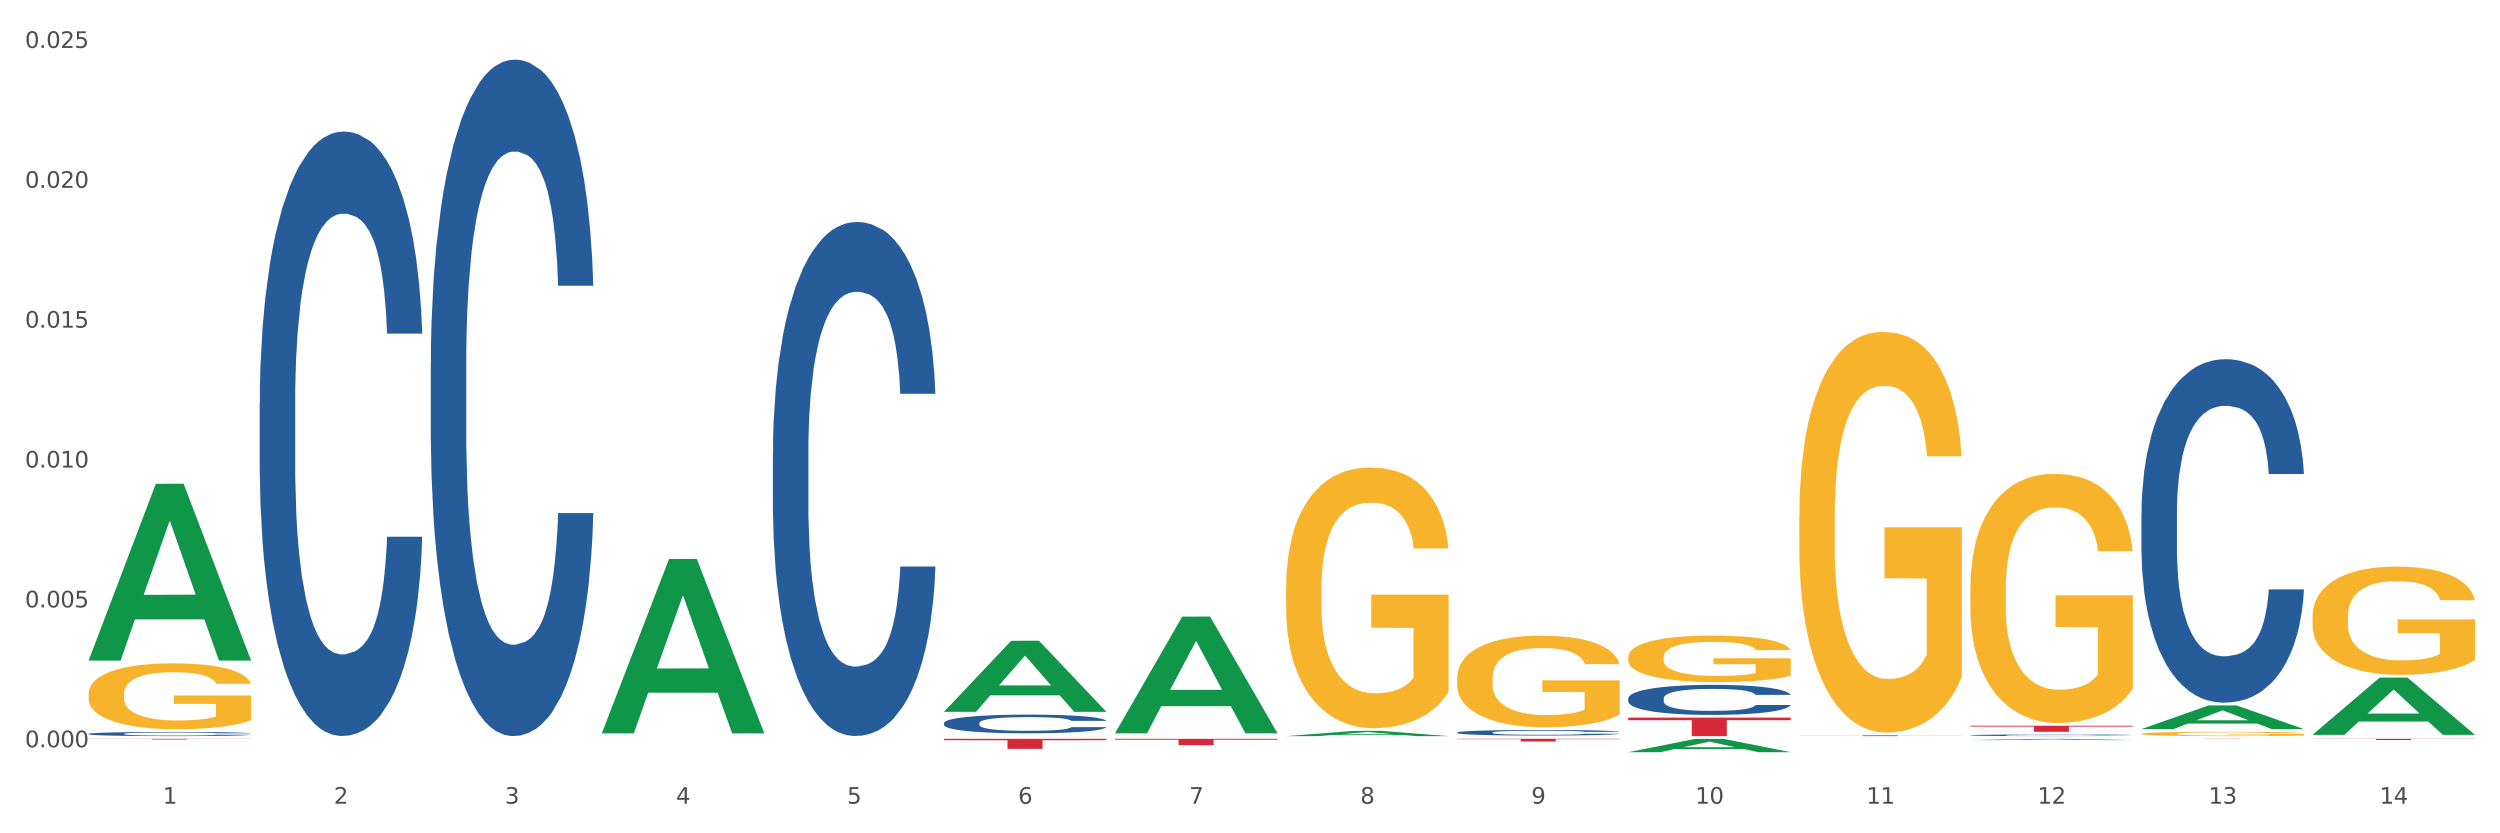 <?xml version="1.0" encoding="utf-8" standalone="no"?>
<!DOCTYPE svg PUBLIC "-//W3C//DTD SVG 1.1//EN"
  "http://www.w3.org/Graphics/SVG/1.1/DTD/svg11.dtd">
<svg xmlns:xlink="http://www.w3.org/1999/xlink" width="1080pt" height="360pt" viewBox="0 0 1080 360" xmlns="http://www.w3.org/2000/svg" version="1.1">
 <rect x="0" y="0" width="1080" height="360" fill="#333333" stroke="none"/>
 <defs>
  <style type="text/css">*{stroke-linejoin: round; stroke-linecap: butt}</style>
 </defs>
 <g id="figure_1">
  <g id="patch_1">
   <path d="M 0 360 
L 1080 360 
L 1080 0 
L 0 0 
z
" style="fill: #ffffff; stroke: #ffffff; stroke-linejoin: miter"/>
  </g>
  <g id="axes_1">
   <g id="matplotlib.axis_1">
    <g id="xtick_1">
     <g id="text_1">
      <!-- 1 -->
      <g style="fill: #4d4d4d" transform="translate(70.332 347.204) scale(0.096 -0.096)">
       <defs>
        <path id="DejaVuSans-31" d="M 794 531 
L 1825 531 
L 1825 4091 
L 703 3866 
L 703 4441 
L 1819 4666 
L 2450 4666 
L 2450 531 
L 3481 531 
L 3481 0 
L 794 0 
L 794 531 
z
" transform="scale(0.016)"/>
       </defs>
       <use xlink:href="#DejaVuSans-31"/>
      </g>
     </g>
    </g>
    <g id="xtick_2">
     <g id="text_2">
      <!-- 2 -->
      <g style="fill: #4d4d4d" transform="translate(144.233 347.204) scale(0.096 -0.096)">
       <defs>
        <path id="DejaVuSans-32" d="M 1228 531 
L 3431 531 
L 3431 0 
L 469 0 
L 469 531 
Q 828 903 1448 1529 
Q 2069 2156 2228 2338 
Q 2531 2678 2651 2914 
Q 2772 3150 2772 3378 
Q 2772 3750 2511 3984 
Q 2250 4219 1831 4219 
Q 1534 4219 1204 4116 
Q 875 4013 500 3803 
L 500 4441 
Q 881 4594 1212 4672 
Q 1544 4750 1819 4750 
Q 2544 4750 2975 4387 
Q 3406 4025 3406 3419 
Q 3406 3131 3298 2873 
Q 3191 2616 2906 2266 
Q 2828 2175 2409 1742 
Q 1991 1309 1228 531 
z
" transform="scale(0.016)"/>
       </defs>
       <use xlink:href="#DejaVuSans-32"/>
      </g>
     </g>
    </g>
    <g id="xtick_3">
     <g id="text_3">
      <!-- 3 -->
      <g style="fill: #4d4d4d" transform="translate(218.134 347.204) scale(0.096 -0.096)">
       <defs>
        <path id="DejaVuSans-33" d="M 2597 2516 
Q 3050 2419 3304 2112 
Q 3559 1806 3559 1356 
Q 3559 666 3084 287 
Q 2609 -91 1734 -91 
Q 1441 -91 1130 -33 
Q 819 25 488 141 
L 488 750 
Q 750 597 1062 519 
Q 1375 441 1716 441 
Q 2309 441 2620 675 
Q 2931 909 2931 1356 
Q 2931 1769 2642 2001 
Q 2353 2234 1838 2234 
L 1294 2234 
L 1294 2753 
L 1863 2753 
Q 2328 2753 2575 2939 
Q 2822 3125 2822 3475 
Q 2822 3834 2567 4026 
Q 2313 4219 1838 4219 
Q 1578 4219 1281 4162 
Q 984 4106 628 3988 
L 628 4550 
Q 988 4650 1302 4700 
Q 1616 4750 1894 4750 
Q 2613 4750 3031 4423 
Q 3450 4097 3450 3541 
Q 3450 3153 3228 2886 
Q 3006 2619 2597 2516 
z
" transform="scale(0.016)"/>
       </defs>
       <use xlink:href="#DejaVuSans-33"/>
      </g>
     </g>
    </g>
    <g id="xtick_4">
     <g id="text_4">
      <!-- 4 -->
      <g style="fill: #4d4d4d" transform="translate(292.034 347.204) scale(0.096 -0.096)">
       <defs>
        <path id="DejaVuSans-34" d="M 2419 4116 
L 825 1625 
L 2419 1625 
L 2419 4116 
z
M 2253 4666 
L 3047 4666 
L 3047 1625 
L 3713 1625 
L 3713 1100 
L 3047 1100 
L 3047 0 
L 2419 0 
L 2419 1100 
L 313 1100 
L 313 1709 
L 2253 4666 
z
" transform="scale(0.016)"/>
       </defs>
       <use xlink:href="#DejaVuSans-34"/>
      </g>
     </g>
    </g>
    <g id="xtick_5">
     <g id="text_5">
      <!-- 5 -->
      <g style="fill: #4d4d4d" transform="translate(365.935 347.204) scale(0.096 -0.096)">
       <defs>
        <path id="DejaVuSans-35" d="M 691 4666 
L 3169 4666 
L 3169 4134 
L 1269 4134 
L 1269 2991 
Q 1406 3038 1543 3061 
Q 1681 3084 1819 3084 
Q 2600 3084 3056 2656 
Q 3513 2228 3513 1497 
Q 3513 744 3044 326 
Q 2575 -91 1722 -91 
Q 1428 -91 1123 -41 
Q 819 9 494 109 
L 494 744 
Q 775 591 1075 516 
Q 1375 441 1709 441 
Q 2250 441 2565 725 
Q 2881 1009 2881 1497 
Q 2881 1984 2565 2268 
Q 2250 2553 1709 2553 
Q 1456 2553 1204 2497 
Q 953 2441 691 2322 
L 691 4666 
z
" transform="scale(0.016)"/>
       </defs>
       <use xlink:href="#DejaVuSans-35"/>
      </g>
     </g>
    </g>
    <g id="xtick_6">
     <g id="text_6">
      <!-- 6 -->
      <g style="fill: #4d4d4d" transform="translate(439.836 347.204) scale(0.096 -0.096)">
       <defs>
        <path id="DejaVuSans-36" d="M 2113 2584 
Q 1688 2584 1439 2293 
Q 1191 2003 1191 1497 
Q 1191 994 1439 701 
Q 1688 409 2113 409 
Q 2538 409 2786 701 
Q 3034 994 3034 1497 
Q 3034 2003 2786 2293 
Q 2538 2584 2113 2584 
z
M 3366 4563 
L 3366 3988 
Q 3128 4100 2886 4159 
Q 2644 4219 2406 4219 
Q 1781 4219 1451 3797 
Q 1122 3375 1075 2522 
Q 1259 2794 1537 2939 
Q 1816 3084 2150 3084 
Q 2853 3084 3261 2657 
Q 3669 2231 3669 1497 
Q 3669 778 3244 343 
Q 2819 -91 2113 -91 
Q 1303 -91 875 529 
Q 447 1150 447 2328 
Q 447 3434 972 4092 
Q 1497 4750 2381 4750 
Q 2619 4750 2861 4703 
Q 3103 4656 3366 4563 
z
" transform="scale(0.016)"/>
       </defs>
       <use xlink:href="#DejaVuSans-36"/>
      </g>
     </g>
    </g>
    <g id="xtick_7">
     <g id="text_7">
      <!-- 7 -->
      <g style="fill: #4d4d4d" transform="translate(513.737 347.204) scale(0.096 -0.096)">
       <defs>
        <path id="DejaVuSans-37" d="M 525 4666 
L 3525 4666 
L 3525 4397 
L 1831 0 
L 1172 0 
L 2766 4134 
L 525 4134 
L 525 4666 
z
" transform="scale(0.016)"/>
       </defs>
       <use xlink:href="#DejaVuSans-37"/>
      </g>
     </g>
    </g>
    <g id="xtick_8">
     <g id="text_8">
      <!-- 8 -->
      <g style="fill: #4d4d4d" transform="translate(587.638 347.204) scale(0.096 -0.096)">
       <defs>
        <path id="DejaVuSans-38" d="M 2034 2216 
Q 1584 2216 1326 1975 
Q 1069 1734 1069 1313 
Q 1069 891 1326 650 
Q 1584 409 2034 409 
Q 2484 409 2743 651 
Q 3003 894 3003 1313 
Q 3003 1734 2745 1975 
Q 2488 2216 2034 2216 
z
M 1403 2484 
Q 997 2584 770 2862 
Q 544 3141 544 3541 
Q 544 4100 942 4425 
Q 1341 4750 2034 4750 
Q 2731 4750 3128 4425 
Q 3525 4100 3525 3541 
Q 3525 3141 3298 2862 
Q 3072 2584 2669 2484 
Q 3125 2378 3379 2068 
Q 3634 1759 3634 1313 
Q 3634 634 3220 271 
Q 2806 -91 2034 -91 
Q 1263 -91 848 271 
Q 434 634 434 1313 
Q 434 1759 690 2068 
Q 947 2378 1403 2484 
z
M 1172 3481 
Q 1172 3119 1398 2916 
Q 1625 2713 2034 2713 
Q 2441 2713 2670 2916 
Q 2900 3119 2900 3481 
Q 2900 3844 2670 4047 
Q 2441 4250 2034 4250 
Q 1625 4250 1398 4047 
Q 1172 3844 1172 3481 
z
" transform="scale(0.016)"/>
       </defs>
       <use xlink:href="#DejaVuSans-38"/>
      </g>
     </g>
    </g>
    <g id="xtick_9">
     <g id="text_9">
      <!-- 9 -->
      <g style="fill: #4d4d4d" transform="translate(661.539 347.204) scale(0.096 -0.096)">
       <defs>
        <path id="DejaVuSans-39" d="M 703 97 
L 703 672 
Q 941 559 1184 500 
Q 1428 441 1663 441 
Q 2288 441 2617 861 
Q 2947 1281 2994 2138 
Q 2813 1869 2534 1725 
Q 2256 1581 1919 1581 
Q 1219 1581 811 2004 
Q 403 2428 403 3163 
Q 403 3881 828 4315 
Q 1253 4750 1959 4750 
Q 2769 4750 3195 4129 
Q 3622 3509 3622 2328 
Q 3622 1225 3098 567 
Q 2575 -91 1691 -91 
Q 1453 -91 1209 -44 
Q 966 3 703 97 
z
M 1959 2075 
Q 2384 2075 2632 2365 
Q 2881 2656 2881 3163 
Q 2881 3666 2632 3958 
Q 2384 4250 1959 4250 
Q 1534 4250 1286 3958 
Q 1038 3666 1038 3163 
Q 1038 2656 1286 2365 
Q 1534 2075 1959 2075 
z
" transform="scale(0.016)"/>
       </defs>
       <use xlink:href="#DejaVuSans-39"/>
      </g>
     </g>
    </g>
    <g id="xtick_10">
     <g id="text_10">
      <!-- 10 -->
      <g style="fill: #4d4d4d" transform="translate(732.386 347.204) scale(0.096 -0.096)">
       <defs>
        <path id="DejaVuSans-30" d="M 2034 4250 
Q 1547 4250 1301 3770 
Q 1056 3291 1056 2328 
Q 1056 1369 1301 889 
Q 1547 409 2034 409 
Q 2525 409 2770 889 
Q 3016 1369 3016 2328 
Q 3016 3291 2770 3770 
Q 2525 4250 2034 4250 
z
M 2034 4750 
Q 2819 4750 3233 4129 
Q 3647 3509 3647 2328 
Q 3647 1150 3233 529 
Q 2819 -91 2034 -91 
Q 1250 -91 836 529 
Q 422 1150 422 2328 
Q 422 3509 836 4129 
Q 1250 4750 2034 4750 
z
" transform="scale(0.016)"/>
       </defs>
       <use xlink:href="#DejaVuSans-31"/>
       <use xlink:href="#DejaVuSans-30" transform="translate(63.623 0)"/>
      </g>
     </g>
    </g>
    <g id="xtick_11">
     <g id="text_11">
      <!-- 11 -->
      <g style="fill: #4d4d4d" transform="translate(806.287 347.204) scale(0.096 -0.096)">
       <use xlink:href="#DejaVuSans-31"/>
       <use xlink:href="#DejaVuSans-31" transform="translate(63.623 0)"/>
      </g>
     </g>
    </g>
    <g id="xtick_12">
     <g id="text_12">
      <!-- 12 -->
      <g style="fill: #4d4d4d" transform="translate(880.187 347.204) scale(0.096 -0.096)">
       <use xlink:href="#DejaVuSans-31"/>
       <use xlink:href="#DejaVuSans-32" transform="translate(63.623 0)"/>
      </g>
     </g>
    </g>
    <g id="xtick_13">
     <g id="text_13">
      <!-- 13 -->
      <g style="fill: #4d4d4d" transform="translate(954.088 347.204) scale(0.096 -0.096)">
       <use xlink:href="#DejaVuSans-31"/>
       <use xlink:href="#DejaVuSans-33" transform="translate(63.623 0)"/>
      </g>
     </g>
    </g>
    <g id="xtick_14">
     <g id="text_14">
      <!-- 14 -->
      <g style="fill: #4d4d4d" transform="translate(1027.989 347.204) scale(0.096 -0.096)">
       <use xlink:href="#DejaVuSans-31"/>
       <use xlink:href="#DejaVuSans-34" transform="translate(63.623 0)"/>
      </g>
     </g>
    </g>
    <g id="xtick_15"/>
    <g id="xtick_16"/>
    <g id="xtick_17"/>
    <g id="xtick_18"/>
    <g id="xtick_19"/>
    <g id="xtick_20"/>
    <g id="xtick_21"/>
    <g id="xtick_22"/>
    <g id="xtick_23"/>
    <g id="xtick_24"/>
    <g id="xtick_25"/>
    <g id="xtick_26"/>
    <g id="xtick_27"/>
   </g>
   <g id="matplotlib.axis_2">
    <g id="ytick_1">
     <g id="text_15">
      <!-- 0.000 -->
      <g style="fill: #4d4d4d" transform="translate(10.8 322.823) scale(0.096 -0.096)">
       <defs>
        <path id="DejaVuSans-2e" d="M 684 794 
L 1344 794 
L 1344 0 
L 684 0 
L 684 794 
z
" transform="scale(0.016)"/>
       </defs>
       <use xlink:href="#DejaVuSans-30"/>
       <use xlink:href="#DejaVuSans-2e" transform="translate(63.623 0)"/>
       <use xlink:href="#DejaVuSans-30" transform="translate(95.41 0)"/>
       <use xlink:href="#DejaVuSans-30" transform="translate(159.033 0)"/>
       <use xlink:href="#DejaVuSans-30" transform="translate(222.656 0)"/>
      </g>
     </g>
    </g>
    <g id="ytick_2">
     <g id="text_16">
      <!-- 0.005 -->
      <g style="fill: #4d4d4d" transform="translate(10.8 262.4) scale(0.096 -0.096)">
       <use xlink:href="#DejaVuSans-30"/>
       <use xlink:href="#DejaVuSans-2e" transform="translate(63.623 0)"/>
       <use xlink:href="#DejaVuSans-30" transform="translate(95.41 0)"/>
       <use xlink:href="#DejaVuSans-30" transform="translate(159.033 0)"/>
       <use xlink:href="#DejaVuSans-35" transform="translate(222.656 0)"/>
      </g>
     </g>
    </g>
    <g id="ytick_3">
     <g id="text_17">
      <!-- 0.010 -->
      <g style="fill: #4d4d4d" transform="translate(10.8 201.976) scale(0.096 -0.096)">
       <use xlink:href="#DejaVuSans-30"/>
       <use xlink:href="#DejaVuSans-2e" transform="translate(63.623 0)"/>
       <use xlink:href="#DejaVuSans-30" transform="translate(95.41 0)"/>
       <use xlink:href="#DejaVuSans-31" transform="translate(159.033 0)"/>
       <use xlink:href="#DejaVuSans-30" transform="translate(222.656 0)"/>
      </g>
     </g>
    </g>
    <g id="ytick_4">
     <g id="text_18">
      <!-- 0.015 -->
      <g style="fill: #4d4d4d" transform="translate(10.8 141.552) scale(0.096 -0.096)">
       <use xlink:href="#DejaVuSans-30"/>
       <use xlink:href="#DejaVuSans-2e" transform="translate(63.623 0)"/>
       <use xlink:href="#DejaVuSans-30" transform="translate(95.41 0)"/>
       <use xlink:href="#DejaVuSans-31" transform="translate(159.033 0)"/>
       <use xlink:href="#DejaVuSans-35" transform="translate(222.656 0)"/>
      </g>
     </g>
    </g>
    <g id="ytick_5">
     <g id="text_19">
      <!-- 0.020 -->
      <g style="fill: #4d4d4d" transform="translate(10.8 81.128) scale(0.096 -0.096)">
       <use xlink:href="#DejaVuSans-30"/>
       <use xlink:href="#DejaVuSans-2e" transform="translate(63.623 0)"/>
       <use xlink:href="#DejaVuSans-30" transform="translate(95.41 0)"/>
       <use xlink:href="#DejaVuSans-32" transform="translate(159.033 0)"/>
       <use xlink:href="#DejaVuSans-30" transform="translate(222.656 0)"/>
      </g>
     </g>
    </g>
    <g id="ytick_6">
     <g id="text_20">
      <!-- 0.025 -->
      <g style="fill: #4d4d4d" transform="translate(10.8 20.705) scale(0.096 -0.096)">
       <use xlink:href="#DejaVuSans-30"/>
       <use xlink:href="#DejaVuSans-2e" transform="translate(63.623 0)"/>
       <use xlink:href="#DejaVuSans-30" transform="translate(95.41 0)"/>
       <use xlink:href="#DejaVuSans-32" transform="translate(159.033 0)"/>
       <use xlink:href="#DejaVuSans-35" transform="translate(222.656 0)"/>
      </g>
     </g>
    </g>
    <g id="ytick_7"/>
    <g id="ytick_8"/>
    <g id="ytick_9"/>
    <g id="ytick_10"/>
    <g id="ytick_11"/>
   </g>
   <g id="PolyCollection_1">
    <path d="M 38.283 285.249 
L 38.355 285.177 
L 67.306 209.011 
L 79.321 208.939 
L 108.489 285.393 
L 94.592 285.393 
L 88.296 267.59 
L 58.404 267.59 
L 58.187 267.877 
L 52.107 285.393 
L 38.283 285.393 
L 38.283 285.249 
L 62.167 256.965 
L 84.532 256.893 
L 73.458 225.235 
L 73.314 225.092 
L 73.169 225.307 
L 62.095 256.893 
L 62.167 256.965 
L 38.283 285.249 
z
" clip-path="url(#p127bb5afd6)" style="fill: #109648"/>
    <path d="M 555.589 254.007 
L 555.672 253.904 
L 555.672 250.202 
L 555.838 247.015 
L 556.667 239.303 
L 557.91 232.927 
L 558.822 229.534 
L 559.733 226.758 
L 560.811 223.981 
L 562.137 221.102 
L 564.541 216.886 
L 566.033 214.727 
L 567.856 212.464 
L 571.172 209.174 
L 573.576 207.323 
L 576.062 205.781 
L 580.124 203.93 
L 582.776 203.107 
L 585.594 202.49 
L 588.993 202.079 
L 591.562 201.976 
L 597.199 202.284 
L 602.006 203.21 
L 604.327 203.93 
L 607.311 205.164 
L 608.886 205.986 
L 611.455 207.631 
L 614.108 209.791 
L 615.931 211.642 
L 618.667 215.138 
L 620.739 218.634 
L 622.645 222.953 
L 623.64 225.935 
L 624.386 228.711 
L 625.049 231.899 
L 625.712 236.938 
L 610.792 236.938 
L 610.212 233.339 
L 609.3 229.945 
L 607.974 226.655 
L 606.814 224.598 
L 604.824 222.027 
L 603.001 220.382 
L 601.094 219.148 
L 598.773 218.12 
L 596.95 217.606 
L 594.38 217.195 
L 589.324 217.297 
L 585.926 218.12 
L 583.605 219.148 
L 582.113 220.074 
L 580.787 221.102 
L 579.295 222.542 
L 577.554 224.701 
L 576.311 226.655 
L 575.068 229.123 
L 574.073 231.59 
L 573.161 234.47 
L 572.415 237.555 
L 571.835 240.742 
L 571.338 244.65 
L 570.923 251.128 
L 570.923 265.215 
L 571.089 268.403 
L 571.503 272.619 
L 572.001 275.807 
L 572.83 279.611 
L 573.576 282.182 
L 574.985 285.884 
L 576.56 288.969 
L 577.803 290.922 
L 579.046 292.568 
L 581.201 294.83 
L 583.605 296.681 
L 585.677 297.812 
L 588.495 298.84 
L 590.402 299.252 
L 592.06 299.457 
L 596.121 299.457 
L 599.022 299.149 
L 602.255 298.429 
L 604.741 297.503 
L 606.814 296.372 
L 609.134 294.521 
L 610.626 292.773 
L 610.626 271.282 
L 592.391 271.179 
L 592.391 256.886 
L 625.795 256.886 
L 625.795 298.84 
L 624.386 301 
L 622.811 302.953 
L 621.153 304.701 
L 618.667 306.861 
L 615.683 308.917 
L 613.03 310.357 
L 610.212 311.591 
L 606.896 312.722 
L 602.586 313.75 
L 599.934 314.162 
L 596.618 314.47 
L 592.723 314.573 
L 589.324 314.367 
L 586.009 313.853 
L 582.527 312.928 
L 579.129 311.591 
L 576.56 310.254 
L 573.99 308.609 
L 571.255 306.45 
L 569.1 304.393 
L 567.442 302.542 
L 565.618 300.177 
L 563.629 297.092 
L 562.137 294.316 
L 560.811 291.437 
L 559.402 287.735 
L 558.407 284.547 
L 557.413 280.537 
L 556.832 277.555 
L 556.169 272.927 
L 555.672 266.449 
L 555.589 254.007 
z
" clip-path="url(#p127bb5afd6)" style="fill: #f7b32b"/>
    <path d="M 629.49 292.903 
L 629.573 292.866 
L 629.573 291.566 
L 629.739 290.447 
L 630.567 287.738 
L 631.811 285.499 
L 632.722 284.307 
L 633.634 283.332 
L 634.712 282.356 
L 636.038 281.345 
L 638.442 279.864 
L 639.934 279.106 
L 641.757 278.311 
L 645.073 277.155 
L 647.476 276.505 
L 649.963 275.964 
L 654.025 275.313 
L 656.677 275.025 
L 659.495 274.808 
L 662.894 274.663 
L 665.463 274.627 
L 671.099 274.736 
L 675.907 275.061 
L 678.228 275.313 
L 681.212 275.747 
L 682.787 276.036 
L 685.356 276.614 
L 688.009 277.372 
L 689.832 278.022 
L 692.567 279.25 
L 694.64 280.478 
L 696.546 281.995 
L 697.541 283.043 
L 698.287 284.018 
L 698.95 285.137 
L 699.613 286.907 
L 684.693 286.907 
L 684.113 285.643 
L 683.201 284.451 
L 681.875 283.295 
L 680.714 282.573 
L 678.725 281.67 
L 676.902 281.092 
L 674.995 280.659 
L 672.674 280.298 
L 670.851 280.117 
L 668.281 279.973 
L 663.225 280.009 
L 659.827 280.298 
L 657.506 280.659 
L 656.014 280.984 
L 654.688 281.345 
L 653.196 281.851 
L 651.455 282.609 
L 650.212 283.295 
L 648.968 284.162 
L 647.974 285.029 
L 647.062 286.04 
L 646.316 287.124 
L 645.736 288.243 
L 645.239 289.616 
L 644.824 291.891 
L 644.824 296.839 
L 644.99 297.959 
L 645.404 299.44 
L 645.902 300.559 
L 646.731 301.896 
L 647.476 302.799 
L 648.886 304.099 
L 650.46 305.182 
L 651.704 305.869 
L 652.947 306.447 
L 655.102 307.241 
L 657.506 307.891 
L 659.578 308.289 
L 662.396 308.65 
L 664.303 308.794 
L 665.96 308.866 
L 670.022 308.866 
L 672.923 308.758 
L 676.156 308.505 
L 678.642 308.18 
L 680.714 307.783 
L 683.035 307.133 
L 684.527 306.519 
L 684.527 298.97 
L 666.292 298.934 
L 666.292 293.914 
L 699.696 293.914 
L 699.696 308.65 
L 698.287 309.408 
L 696.712 310.094 
L 695.054 310.708 
L 692.567 311.467 
L 689.583 312.189 
L 686.931 312.695 
L 684.113 313.128 
L 680.797 313.526 
L 676.487 313.887 
L 673.835 314.031 
L 670.519 314.14 
L 666.624 314.176 
L 663.225 314.103 
L 659.91 313.923 
L 656.428 313.598 
L 653.03 313.128 
L 650.46 312.659 
L 647.891 312.081 
L 645.156 311.322 
L 643.001 310.6 
L 641.343 309.95 
L 639.519 309.119 
L 637.53 308.036 
L 636.038 307.061 
L 634.712 306.049 
L 633.303 304.749 
L 632.308 303.629 
L 631.313 302.221 
L 630.733 301.173 
L 630.07 299.548 
L 629.573 297.273 
L 629.49 292.903 
z
" clip-path="url(#p127bb5afd6)" style="fill: #f7b32b"/>
    <path d="M 703.391 283.867 
L 703.474 283.849 
L 703.474 283.188 
L 703.639 282.619 
L 704.468 281.243 
L 705.712 280.105 
L 706.623 279.499 
L 707.535 279.004 
L 708.613 278.508 
L 709.939 277.994 
L 712.343 277.242 
L 713.835 276.856 
L 715.658 276.453 
L 718.974 275.865 
L 721.377 275.535 
L 723.864 275.26 
L 727.925 274.929 
L 730.578 274.782 
L 733.396 274.672 
L 736.794 274.599 
L 739.364 274.581 
L 745 274.636 
L 749.808 274.801 
L 752.129 274.929 
L 755.113 275.15 
L 756.687 275.296 
L 759.257 275.59 
L 761.909 275.975 
L 763.733 276.306 
L 766.468 276.93 
L 768.54 277.554 
L 770.447 278.325 
L 771.441 278.857 
L 772.187 279.352 
L 772.851 279.921 
L 773.514 280.821 
L 758.594 280.821 
L 758.014 280.178 
L 757.102 279.573 
L 755.776 278.985 
L 754.615 278.618 
L 752.626 278.159 
L 750.802 277.866 
L 748.896 277.646 
L 746.575 277.462 
L 744.752 277.37 
L 742.182 277.297 
L 737.126 277.315 
L 733.728 277.462 
L 731.407 277.646 
L 729.915 277.811 
L 728.589 277.994 
L 727.097 278.251 
L 725.356 278.637 
L 724.113 278.985 
L 722.869 279.426 
L 721.875 279.866 
L 720.963 280.38 
L 720.217 280.931 
L 719.637 281.5 
L 719.139 282.197 
L 718.725 283.353 
L 718.725 285.868 
L 718.891 286.437 
L 719.305 287.189 
L 719.802 287.758 
L 720.631 288.437 
L 721.377 288.896 
L 722.786 289.557 
L 724.361 290.107 
L 725.605 290.456 
L 726.848 290.749 
L 729.003 291.153 
L 731.407 291.484 
L 733.479 291.685 
L 736.297 291.869 
L 738.204 291.942 
L 739.861 291.979 
L 743.923 291.979 
L 746.824 291.924 
L 750.056 291.796 
L 752.543 291.63 
L 754.615 291.429 
L 756.936 291.098 
L 758.428 290.786 
L 758.428 286.95 
L 740.193 286.932 
L 740.193 284.381 
L 773.597 284.381 
L 773.597 291.869 
L 772.187 292.254 
L 770.613 292.603 
L 768.955 292.915 
L 766.468 293.3 
L 763.484 293.668 
L 760.832 293.924 
L 758.014 294.145 
L 754.698 294.347 
L 750.388 294.53 
L 747.736 294.604 
L 744.42 294.659 
L 740.524 294.677 
L 737.126 294.64 
L 733.811 294.548 
L 730.329 294.383 
L 726.931 294.145 
L 724.361 293.906 
L 721.792 293.612 
L 719.057 293.227 
L 716.901 292.86 
L 715.244 292.53 
L 713.42 292.108 
L 711.431 291.557 
L 709.939 291.061 
L 708.613 290.548 
L 707.204 289.887 
L 706.209 289.318 
L 705.214 288.602 
L 704.634 288.07 
L 703.971 287.244 
L 703.474 286.088 
L 703.391 283.867 
z
" clip-path="url(#p127bb5afd6)" style="fill: #f7b32b"/>
    <path d="M 777.292 223.359 
L 777.374 223.201 
L 777.374 217.509 
L 777.54 212.607 
L 778.369 200.747 
L 779.612 190.943 
L 780.524 185.725 
L 781.436 181.456 
L 782.514 177.187 
L 783.84 172.759 
L 786.243 166.276 
L 787.735 162.955 
L 789.559 159.476 
L 792.874 154.416 
L 795.278 151.57 
L 797.765 149.198 
L 801.826 146.352 
L 804.479 145.087 
L 807.297 144.138 
L 810.695 143.506 
L 813.265 143.348 
L 818.901 143.822 
L 823.709 145.245 
L 826.03 146.352 
L 829.013 148.249 
L 830.588 149.515 
L 833.158 152.045 
L 835.81 155.365 
L 837.634 158.211 
L 840.369 163.588 
L 842.441 168.964 
L 844.348 175.605 
L 845.342 180.191 
L 846.088 184.46 
L 846.751 189.362 
L 847.415 197.11 
L 832.495 197.11 
L 831.915 191.576 
L 831.003 186.358 
L 829.677 181.298 
L 828.516 178.135 
L 826.527 174.182 
L 824.703 171.652 
L 822.797 169.755 
L 820.476 168.173 
L 818.653 167.383 
L 816.083 166.75 
L 811.027 166.908 
L 807.628 168.173 
L 805.308 169.755 
L 803.816 171.178 
L 802.489 172.759 
L 800.997 174.973 
L 799.257 178.293 
L 798.014 181.298 
L 796.77 185.093 
L 795.776 188.888 
L 794.864 193.315 
L 794.118 198.059 
L 793.538 202.961 
L 793.04 208.97 
L 792.626 218.932 
L 792.626 240.595 
L 792.792 245.497 
L 793.206 251.98 
L 793.703 256.882 
L 794.532 262.733 
L 795.278 266.686 
L 796.687 272.378 
L 798.262 277.122 
L 799.505 280.126 
L 800.749 282.657 
L 802.904 286.135 
L 805.308 288.982 
L 807.38 290.721 
L 810.198 292.302 
L 812.104 292.935 
L 813.762 293.251 
L 817.824 293.251 
L 820.725 292.777 
L 823.957 291.67 
L 826.444 290.247 
L 828.516 288.507 
L 830.837 285.661 
L 832.329 282.973 
L 832.329 249.924 
L 814.094 249.766 
L 814.094 227.787 
L 847.497 227.787 
L 847.497 292.302 
L 846.088 295.623 
L 844.513 298.627 
L 842.856 301.315 
L 840.369 304.636 
L 837.385 307.799 
L 834.733 310.012 
L 831.915 311.91 
L 828.599 313.649 
L 824.289 315.23 
L 821.636 315.863 
L 818.321 316.337 
L 814.425 316.495 
L 811.027 316.179 
L 807.711 315.389 
L 804.23 313.965 
L 800.832 311.91 
L 798.262 309.854 
L 795.693 307.324 
L 792.957 304.003 
L 790.802 300.841 
L 789.145 297.995 
L 787.321 294.358 
L 785.332 289.614 
L 783.84 285.345 
L 782.514 280.917 
L 781.104 275.225 
L 780.11 270.323 
L 779.115 264.156 
L 778.535 259.57 
L 777.872 252.454 
L 777.374 242.493 
L 777.292 223.359 
z
" clip-path="url(#p127bb5afd6)" style="fill: #f7b32b"/>
    <path d="M 851.192 254.444 
L 851.275 254.346 
L 851.275 250.807 
L 851.441 247.76 
L 852.27 240.388 
L 853.513 234.293 
L 854.425 231.05 
L 855.337 228.396 
L 856.414 225.742 
L 857.741 222.989 
L 860.144 218.959 
L 861.636 216.895 
L 863.46 214.732 
L 866.775 211.587 
L 869.179 209.818 
L 871.666 208.343 
L 875.727 206.574 
L 878.38 205.788 
L 881.198 205.198 
L 884.596 204.805 
L 887.166 204.706 
L 892.802 205.001 
L 897.61 205.886 
L 899.93 206.574 
L 902.914 207.753 
L 904.489 208.54 
L 907.059 210.113 
L 909.711 212.177 
L 911.535 213.946 
L 914.27 217.288 
L 916.342 220.63 
L 918.249 224.759 
L 919.243 227.609 
L 919.989 230.263 
L 920.652 233.31 
L 921.315 238.127 
L 906.396 238.127 
L 905.815 234.687 
L 904.904 231.443 
L 903.577 228.297 
L 902.417 226.331 
L 900.428 223.874 
L 898.604 222.301 
L 896.698 221.122 
L 894.377 220.139 
L 892.553 219.647 
L 889.984 219.254 
L 884.928 219.352 
L 881.529 220.139 
L 879.208 221.122 
L 877.717 222.006 
L 876.39 222.989 
L 874.898 224.366 
L 873.158 226.43 
L 871.914 228.297 
L 870.671 230.656 
L 869.676 233.016 
L 868.765 235.768 
L 868.019 238.717 
L 867.438 241.764 
L 866.941 245.499 
L 866.527 251.692 
L 866.527 265.159 
L 866.692 268.206 
L 867.107 272.236 
L 867.604 275.283 
L 868.433 278.92 
L 869.179 281.377 
L 870.588 284.916 
L 872.163 287.865 
L 873.406 289.733 
L 874.65 291.305 
L 876.805 293.468 
L 879.208 295.237 
L 881.281 296.318 
L 884.099 297.301 
L 886.005 297.695 
L 887.663 297.891 
L 891.725 297.891 
L 894.626 297.596 
L 897.858 296.908 
L 900.345 296.024 
L 902.417 294.942 
L 904.738 293.173 
L 906.23 291.502 
L 906.23 270.958 
L 887.995 270.86 
L 887.995 257.197 
L 921.398 257.197 
L 921.398 297.301 
L 919.989 299.366 
L 918.414 301.233 
L 916.757 302.904 
L 914.27 304.969 
L 911.286 306.934 
L 908.634 308.311 
L 905.815 309.49 
L 902.5 310.571 
L 898.19 311.554 
L 895.537 311.948 
L 892.222 312.242 
L 888.326 312.341 
L 884.928 312.144 
L 881.612 311.653 
L 878.131 310.768 
L 874.733 309.49 
L 872.163 308.212 
L 869.594 306.64 
L 866.858 304.575 
L 864.703 302.609 
L 863.045 300.84 
L 861.222 298.579 
L 859.233 295.63 
L 857.741 292.976 
L 856.414 290.224 
L 855.005 286.685 
L 854.011 283.638 
L 853.016 279.805 
L 852.436 276.954 
L 851.773 272.531 
L 851.275 266.338 
L 851.192 254.444 
z
" clip-path="url(#p127bb5afd6)" style="fill: #f7b32b"/>
    <path d="M 998.994 319.176 
L 1069.2 319.176 
L 1069.2 319.249 
L 1041.583 319.25 
L 1041.583 319.703 
L 1026.444 319.703 
L 1026.444 319.25 
L 998.994 319.249 
L 998.994 319.177 
L 998.994 319.176 
z
" clip-path="url(#p127bb5afd6)" style="fill: #d62839"/>
    <path d="M 925.093 319.176 
L 995.299 319.176 
L 995.299 319.189 
L 967.683 319.189 
L 967.683 319.269 
L 952.543 319.269 
L 952.543 319.189 
L 925.093 319.189 
L 925.093 319.176 
L 925.093 319.176 
z
" clip-path="url(#p127bb5afd6)" style="fill: #d62839"/>
    <path d="M 851.192 313.514 
L 921.398 313.514 
L 921.398 313.877 
L 893.782 313.879 
L 893.782 316.124 
L 878.643 316.124 
L 878.643 313.879 
L 851.192 313.877 
L 851.192 313.517 
L 851.192 313.514 
z
" clip-path="url(#p127bb5afd6)" style="fill: #d62839"/>
    <path d="M 777.292 317.669 
L 847.497 317.669 
L 847.497 317.715 
L 819.881 317.716 
L 819.881 318.002 
L 804.742 318.002 
L 804.742 317.716 
L 777.292 317.715 
L 777.292 317.669 
L 777.292 317.669 
z
" clip-path="url(#p127bb5afd6)" style="fill: #d62839"/>
    <path d="M 703.391 310.012 
L 773.597 310.012 
L 773.597 311.122 
L 745.98 311.13 
L 745.98 318.002 
L 730.841 318.002 
L 730.841 311.13 
L 703.391 311.122 
L 703.391 310.019 
L 703.391 310.012 
z
" clip-path="url(#p127bb5afd6)" style="fill: #d62839"/>
    <path d="M 629.49 319.176 
L 699.696 319.176 
L 699.696 319.338 
L 672.079 319.339 
L 672.079 320.339 
L 656.94 320.339 
L 656.94 319.339 
L 629.49 319.338 
L 629.49 319.177 
L 629.49 319.176 
z
" clip-path="url(#p127bb5afd6)" style="fill: #d62839"/>
    <path d="M 407.787 319.176 
L 477.993 319.176 
L 477.993 319.779 
L 450.377 319.783 
L 450.377 323.514 
L 435.237 323.514 
L 435.237 319.783 
L 407.787 319.779 
L 407.787 319.18 
L 407.787 319.176 
z
" clip-path="url(#p127bb5afd6)" style="fill: #d62839"/>
    <path d="M 38.283 319.176 
L 108.489 319.176 
L 108.489 319.218 
L 80.872 319.219 
L 80.872 319.48 
L 65.733 319.48 
L 65.733 319.219 
L 38.283 319.218 
L 38.283 319.176 
L 38.283 319.176 
z
" clip-path="url(#p127bb5afd6)" style="fill: #d62839"/>
    <path d="M 925.093 317.006 
L 925.176 317.004 
L 925.176 316.944 
L 925.342 316.891 
L 926.171 316.764 
L 927.414 316.659 
L 928.326 316.604 
L 929.238 316.558 
L 930.315 316.512 
L 931.641 316.465 
L 934.045 316.395 
L 935.537 316.36 
L 937.361 316.323 
L 940.676 316.269 
L 943.08 316.238 
L 945.567 316.213 
L 949.628 316.182 
L 952.28 316.169 
L 955.099 316.159 
L 958.497 316.152 
L 961.067 316.15 
L 966.703 316.155 
L 971.51 316.17 
L 973.831 316.182 
L 976.815 316.203 
L 978.39 316.216 
L 980.96 316.243 
L 983.612 316.279 
L 985.436 316.309 
L 988.171 316.367 
L 990.243 316.424 
L 992.149 316.495 
L 993.144 316.544 
L 993.89 316.59 
L 994.553 316.642 
L 995.216 316.725 
L 980.296 316.725 
L 979.716 316.666 
L 978.805 316.61 
L 977.478 316.556 
L 976.318 316.522 
L 974.329 316.48 
L 972.505 316.453 
L 970.599 316.433 
L 968.278 316.416 
L 966.454 316.407 
L 963.885 316.401 
L 958.829 316.402 
L 955.43 316.416 
L 953.109 316.433 
L 951.617 316.448 
L 950.291 316.465 
L 948.799 316.489 
L 947.059 316.524 
L 945.815 316.556 
L 944.572 316.597 
L 943.577 316.637 
L 942.665 316.685 
L 941.92 316.735 
L 941.339 316.788 
L 940.842 316.852 
L 940.428 316.959 
L 940.428 317.191 
L 940.593 317.243 
L 941.008 317.312 
L 941.505 317.365 
L 942.334 317.427 
L 943.08 317.47 
L 944.489 317.531 
L 946.064 317.581 
L 947.307 317.613 
L 948.551 317.64 
L 950.706 317.678 
L 953.109 317.708 
L 955.182 317.727 
L 958 317.744 
L 959.906 317.75 
L 961.564 317.754 
L 965.625 317.754 
L 968.526 317.749 
L 971.759 317.737 
L 974.246 317.722 
L 976.318 317.703 
L 978.639 317.673 
L 980.131 317.644 
L 980.131 317.29 
L 961.895 317.289 
L 961.895 317.053 
L 995.299 317.053 
L 995.299 317.744 
L 993.89 317.779 
L 992.315 317.811 
L 990.657 317.84 
L 988.171 317.876 
L 985.187 317.909 
L 982.534 317.933 
L 979.716 317.953 
L 976.401 317.972 
L 972.091 317.989 
L 969.438 317.996 
L 966.123 318.001 
L 962.227 318.002 
L 958.829 317.999 
L 955.513 317.991 
L 952.032 317.975 
L 948.633 317.953 
L 946.064 317.931 
L 943.494 317.904 
L 940.759 317.869 
L 938.604 317.835 
L 936.946 317.805 
L 935.123 317.766 
L 933.133 317.715 
L 931.641 317.669 
L 930.315 317.622 
L 928.906 317.561 
L 927.912 317.509 
L 926.917 317.443 
L 926.337 317.393 
L 925.674 317.317 
L 925.176 317.211 
L 925.093 317.006 
z
" clip-path="url(#p127bb5afd6)" style="fill: #f7b32b"/>
    <path d="M 998.994 266.384 
L 999.077 266.341 
L 999.077 264.804 
L 999.243 263.48 
L 1000.072 260.278 
L 1001.315 257.63 
L 1002.227 256.221 
L 1003.139 255.068 
L 1004.216 253.915 
L 1005.542 252.72 
L 1007.946 250.969 
L 1009.438 250.072 
L 1011.262 249.133 
L 1014.577 247.766 
L 1016.981 246.998 
L 1019.467 246.357 
L 1023.529 245.588 
L 1026.181 245.247 
L 1029 244.991 
L 1032.398 244.82 
L 1034.967 244.777 
L 1040.604 244.905 
L 1045.411 245.289 
L 1047.732 245.588 
L 1050.716 246.101 
L 1052.291 246.442 
L 1054.86 247.126 
L 1057.513 248.022 
L 1059.336 248.791 
L 1062.072 250.243 
L 1064.144 251.695 
L 1066.05 253.488 
L 1067.045 254.727 
L 1067.791 255.88 
L 1068.454 257.203 
L 1069.117 259.296 
L 1054.197 259.296 
L 1053.617 257.801 
L 1052.705 256.392 
L 1051.379 255.025 
L 1050.219 254.171 
L 1048.229 253.104 
L 1046.406 252.421 
L 1044.499 251.908 
L 1042.179 251.481 
L 1040.355 251.268 
L 1037.786 251.097 
L 1032.729 251.14 
L 1029.331 251.481 
L 1027.01 251.908 
L 1025.518 252.293 
L 1024.192 252.72 
L 1022.7 253.317 
L 1020.959 254.214 
L 1019.716 255.025 
L 1018.473 256.05 
L 1017.478 257.075 
L 1016.566 258.271 
L 1015.82 259.552 
L 1015.24 260.876 
L 1014.743 262.498 
L 1014.328 265.188 
L 1014.328 271.039 
L 1014.494 272.362 
L 1014.909 274.113 
L 1015.406 275.437 
L 1016.235 277.017 
L 1016.981 278.084 
L 1018.39 279.622 
L 1019.965 280.903 
L 1021.208 281.714 
L 1022.451 282.397 
L 1024.606 283.337 
L 1027.01 284.105 
L 1029.082 284.575 
L 1031.901 285.002 
L 1033.807 285.173 
L 1035.465 285.258 
L 1039.526 285.258 
L 1042.427 285.13 
L 1045.66 284.831 
L 1048.147 284.447 
L 1050.219 283.977 
L 1052.54 283.209 
L 1054.032 282.483 
L 1054.032 273.558 
L 1035.796 273.515 
L 1035.796 267.58 
L 1069.2 267.58 
L 1069.2 285.002 
L 1067.791 285.899 
L 1066.216 286.71 
L 1064.558 287.436 
L 1062.072 288.333 
L 1059.088 289.187 
L 1056.435 289.785 
L 1053.617 290.297 
L 1050.302 290.767 
L 1045.991 291.194 
L 1043.339 291.365 
L 1040.024 291.493 
L 1036.128 291.535 
L 1032.729 291.45 
L 1029.414 291.237 
L 1025.933 290.852 
L 1022.534 290.297 
L 1019.965 289.742 
L 1017.395 289.059 
L 1014.66 288.162 
L 1012.505 287.308 
L 1010.847 286.539 
L 1009.024 285.557 
L 1007.034 284.276 
L 1005.542 283.123 
L 1004.216 281.928 
L 1002.807 280.39 
L 1001.812 279.067 
L 1000.818 277.401 
L 1000.237 276.163 
L 999.574 274.241 
L 999.077 271.551 
L 998.994 266.384 
z
" clip-path="url(#p127bb5afd6)" style="fill: #f7b32b"/>
    <path d="M 38.283 299.72 
L 38.366 299.694 
L 38.366 298.758 
L 38.532 297.953 
L 39.361 296.003 
L 40.604 294.391 
L 41.516 293.533 
L 42.427 292.831 
L 43.505 292.13 
L 44.831 291.402 
L 47.235 290.336 
L 48.727 289.79 
L 50.55 289.218 
L 53.866 288.386 
L 56.27 287.918 
L 58.756 287.528 
L 62.818 287.06 
L 65.47 286.852 
L 68.288 286.696 
L 71.687 286.592 
L 74.256 286.566 
L 79.893 286.644 
L 84.7 286.878 
L 87.021 287.06 
L 90.005 287.372 
L 91.58 287.58 
L 94.149 287.996 
L 96.802 288.542 
L 98.625 289.01 
L 101.36 289.894 
L 103.433 290.778 
L 105.339 291.87 
L 106.334 292.623 
L 107.08 293.325 
L 107.743 294.131 
L 108.406 295.405 
L 93.486 295.405 
L 92.906 294.495 
L 91.994 293.637 
L 90.668 292.805 
L 89.508 292.285 
L 87.518 291.636 
L 85.695 291.22 
L 83.788 290.908 
L 81.467 290.648 
L 79.644 290.518 
L 77.074 290.414 
L 72.018 290.44 
L 68.62 290.648 
L 66.299 290.908 
L 64.807 291.142 
L 63.481 291.402 
L 61.989 291.766 
L 60.248 292.311 
L 59.005 292.805 
L 57.762 293.429 
L 56.767 294.053 
L 55.855 294.781 
L 55.109 295.561 
L 54.529 296.367 
L 54.032 297.355 
L 53.617 298.992 
L 53.617 302.554 
L 53.783 303.36 
L 54.197 304.426 
L 54.695 305.231 
L 55.524 306.193 
L 56.27 306.843 
L 57.679 307.779 
L 59.254 308.559 
L 60.497 309.053 
L 61.74 309.469 
L 63.895 310.041 
L 66.299 310.509 
L 68.371 310.795 
L 71.189 311.055 
L 73.096 311.159 
L 74.754 311.211 
L 78.815 311.211 
L 81.716 311.133 
L 84.949 310.951 
L 87.435 310.717 
L 89.508 310.431 
L 91.828 309.963 
L 93.32 309.521 
L 93.32 304.088 
L 75.085 304.062 
L 75.085 300.448 
L 108.489 300.448 
L 108.489 311.055 
L 107.08 311.6 
L 105.505 312.094 
L 103.847 312.536 
L 101.36 313.082 
L 98.377 313.602 
L 95.724 313.966 
L 92.906 314.278 
L 89.59 314.564 
L 85.28 314.824 
L 82.628 314.928 
L 79.312 315.006 
L 75.417 315.032 
L 72.018 314.98 
L 68.703 314.85 
L 65.221 314.616 
L 61.823 314.278 
L 59.254 313.94 
L 56.684 313.524 
L 53.949 312.978 
L 51.794 312.458 
L 50.136 311.99 
L 48.312 311.392 
L 46.323 310.613 
L 44.831 309.911 
L 43.505 309.183 
L 42.096 308.247 
L 41.101 307.441 
L 40.107 306.427 
L 39.526 305.673 
L 38.863 304.504 
L 38.366 302.866 
L 38.283 299.72 
z
" clip-path="url(#p127bb5afd6)" style="fill: #f7b32b"/>
    <path d="M 38.283 317.013 
L 38.366 317.011 
L 38.366 316.965 
L 38.615 316.903 
L 39.528 316.788 
L 40.69 316.701 
L 42.681 316.599 
L 43.76 316.557 
L 45.171 316.509 
L 48.075 316.432 
L 51.395 316.366 
L 53.718 316.33 
L 55.461 316.307 
L 59.361 316.266 
L 61.602 316.248 
L 63.926 316.233 
L 65.917 316.224 
L 69.237 316.212 
L 71.892 316.207 
L 74.963 316.206 
L 77.535 316.207 
L 80.938 316.214 
L 85.917 316.233 
L 87.825 316.245 
L 90.398 316.265 
L 93.053 316.291 
L 95.211 316.317 
L 97.701 316.355 
L 100.273 316.404 
L 102.763 316.466 
L 104.506 316.524 
L 105.916 316.585 
L 107.161 316.658 
L 108.074 316.739 
L 108.489 316.806 
L 93.302 316.806 
L 92.888 316.745 
L 92.058 316.68 
L 91.228 316.636 
L 90.315 316.599 
L 88.904 316.558 
L 87.659 316.532 
L 85.585 316.501 
L 83.676 316.481 
L 82.099 316.47 
L 80.191 316.46 
L 76.124 316.45 
L 73.22 316.45 
L 71.394 316.453 
L 69.154 316.462 
L 67.245 316.473 
L 65.004 316.493 
L 63.262 316.514 
L 61.519 316.542 
L 60.523 316.562 
L 59.029 316.598 
L 58.034 316.627 
L 56.706 316.678 
L 55.959 316.714 
L 54.631 316.808 
L 54.05 316.877 
L 53.801 316.924 
L 53.635 316.977 
L 53.635 317.233 
L 54.133 317.348 
L 54.548 317.397 
L 55.212 317.453 
L 56.457 317.525 
L 58.283 317.595 
L 60.191 317.646 
L 61.768 317.678 
L 63.262 317.701 
L 64.755 317.719 
L 66.581 317.735 
L 68.075 317.745 
L 70.315 317.755 
L 72.971 317.76 
L 75.046 317.76 
L 79.278 317.751 
L 81.187 317.743 
L 83.012 317.732 
L 85.004 317.714 
L 86.581 317.694 
L 87.493 317.679 
L 88.987 317.648 
L 90.149 317.615 
L 91.145 317.577 
L 91.809 317.545 
L 92.556 317.495 
L 93.136 317.44 
L 93.302 317.41 
L 108.489 317.41 
L 108.157 317.469 
L 107.576 317.527 
L 106.414 317.604 
L 105.501 317.648 
L 104.091 317.702 
L 102.597 317.748 
L 100.522 317.799 
L 98.614 317.837 
L 96.622 317.87 
L 94.464 317.899 
L 90.564 317.94 
L 89.153 317.952 
L 86.166 317.971 
L 83.842 317.983 
L 80.44 317.994 
L 76.954 318.001 
L 73.303 318.002 
L 70.066 317.999 
L 66.498 317.989 
L 64.257 317.979 
L 61.768 317.965 
L 58.863 317.942 
L 56.125 317.914 
L 53.552 317.881 
L 51.146 317.843 
L 48.905 317.801 
L 46.001 317.73 
L 43.843 317.661 
L 42.266 317.597 
L 41.187 317.543 
L 40.109 317.474 
L 39.528 317.426 
L 38.615 317.312 
L 38.283 317.205 
L 38.283 317.013 
z
" clip-path="url(#p127bb5afd6)" style="fill: #255c99"/>
    <path d="M 112.184 174.16 
L 112.267 173.922 
L 112.267 167.244 
L 112.516 158.182 
L 113.429 141.488 
L 114.59 128.849 
L 116.582 114.063 
L 117.661 107.862 
L 119.072 100.946 
L 121.976 89.737 
L 125.296 80.198 
L 127.619 74.952 
L 129.362 71.613 
L 133.262 65.651 
L 135.503 63.027 
L 137.826 60.881 
L 139.818 59.45 
L 143.137 57.781 
L 145.793 57.065 
L 148.863 56.827 
L 151.436 57.065 
L 154.838 58.019 
L 159.818 60.881 
L 161.726 62.551 
L 164.299 65.412 
L 166.954 69.228 
L 169.112 73.044 
L 171.602 78.529 
L 174.174 85.683 
L 176.664 94.746 
L 178.406 103.092 
L 179.817 111.916 
L 181.062 122.648 
L 181.975 134.334 
L 182.39 144.111 
L 167.203 144.111 
L 166.788 135.288 
L 165.959 125.748 
L 165.129 119.309 
L 164.216 114.063 
L 162.805 108.101 
L 161.56 104.285 
L 159.486 99.754 
L 157.577 96.892 
L 156 95.223 
L 154.092 93.792 
L 150.025 92.361 
L 147.121 92.361 
L 145.295 92.838 
L 143.055 94.03 
L 141.146 95.7 
L 138.905 98.561 
L 137.163 101.662 
L 135.42 105.716 
L 134.424 108.578 
L 132.93 113.824 
L 131.934 118.117 
L 130.607 125.51 
L 129.86 130.756 
L 128.532 144.35 
L 127.951 154.366 
L 127.702 161.282 
L 127.536 168.914 
L 127.536 206.117 
L 128.034 222.81 
L 128.449 229.965 
L 129.113 238.073 
L 130.358 248.567 
L 132.183 258.821 
L 134.092 266.214 
L 135.669 270.745 
L 137.163 274.084 
L 138.656 276.707 
L 140.482 279.092 
L 141.976 280.523 
L 144.216 281.954 
L 146.872 282.669 
L 148.946 282.669 
L 153.179 281.477 
L 155.087 280.285 
L 156.913 278.615 
L 158.905 275.992 
L 160.481 273.13 
L 161.394 270.984 
L 162.888 266.453 
L 164.05 261.683 
L 165.046 256.198 
L 165.71 251.428 
L 166.456 244.274 
L 167.037 236.165 
L 167.203 231.873 
L 182.39 231.873 
L 182.058 240.458 
L 181.477 248.805 
L 180.315 260.014 
L 179.402 266.453 
L 177.991 274.323 
L 176.498 281 
L 174.423 288.393 
L 172.514 293.878 
L 170.523 298.648 
L 168.365 302.94 
L 164.465 308.902 
L 163.054 310.572 
L 160.067 313.434 
L 157.743 315.103 
L 154.341 316.772 
L 150.855 317.726 
L 147.204 317.965 
L 143.967 317.488 
L 140.399 316.057 
L 138.158 314.626 
L 135.669 312.48 
L 132.764 309.141 
L 130.026 305.087 
L 127.453 300.317 
L 125.047 294.832 
L 122.806 288.632 
L 119.902 278.377 
L 117.744 268.361 
L 116.167 259.06 
L 115.088 251.19 
L 114.01 241.174 
L 113.429 234.258 
L 112.516 217.564 
L 112.184 202.063 
L 112.184 174.16 
z
" clip-path="url(#p127bb5afd6)" style="fill: #255c99"/>
    <path d="M 186.085 157.069 
L 186.168 156.802 
L 186.168 149.329 
L 186.417 139.187 
L 187.33 120.505 
L 188.491 106.36 
L 190.483 89.813 
L 191.562 82.874 
L 192.973 75.134 
L 195.877 62.59 
L 199.196 51.915 
L 201.52 46.043 
L 203.263 42.307 
L 207.163 35.634 
L 209.404 32.699 
L 211.727 30.297 
L 213.719 28.695 
L 217.038 26.827 
L 219.694 26.026 
L 222.764 25.759 
L 225.337 26.026 
L 228.739 27.094 
L 233.718 30.297 
L 235.627 32.165 
L 238.2 35.367 
L 240.855 39.638 
L 243.013 43.908 
L 245.502 50.046 
L 248.075 58.053 
L 250.565 68.195 
L 252.307 77.536 
L 253.718 87.411 
L 254.963 99.421 
L 255.876 112.498 
L 256.291 123.441 
L 241.104 123.441 
L 240.689 113.566 
L 239.859 102.89 
L 239.03 95.684 
L 238.117 89.813 
L 236.706 83.141 
L 235.461 78.87 
L 233.387 73.799 
L 231.478 70.597 
L 229.901 68.729 
L 227.992 67.127 
L 223.926 65.526 
L 221.022 65.526 
L 219.196 66.06 
L 216.955 67.394 
L 215.047 69.262 
L 212.806 72.465 
L 211.063 75.935 
L 209.321 80.472 
L 208.325 83.674 
L 206.831 89.546 
L 205.835 94.35 
L 204.508 102.623 
L 203.761 108.495 
L 202.433 123.708 
L 201.852 134.917 
L 201.603 142.657 
L 201.437 151.197 
L 201.437 192.832 
L 201.935 211.514 
L 202.35 219.521 
L 203.014 228.595 
L 204.259 240.338 
L 206.084 251.814 
L 207.993 260.088 
L 209.57 265.159 
L 211.063 268.895 
L 212.557 271.831 
L 214.383 274.5 
L 215.877 276.101 
L 218.117 277.702 
L 220.773 278.503 
L 222.847 278.503 
L 227.08 277.169 
L 228.988 275.834 
L 230.814 273.966 
L 232.806 271.03 
L 234.382 267.827 
L 235.295 265.425 
L 236.789 260.355 
L 237.951 255.017 
L 238.947 248.878 
L 239.61 243.541 
L 240.357 235.534 
L 240.938 226.46 
L 241.104 221.656 
L 256.291 221.656 
L 255.959 231.264 
L 255.378 240.605 
L 254.216 253.149 
L 253.303 260.355 
L 251.892 269.162 
L 250.399 276.635 
L 248.324 284.908 
L 246.415 291.047 
L 244.424 296.384 
L 242.266 301.188 
L 238.366 307.861 
L 236.955 309.729 
L 233.967 312.932 
L 231.644 314.8 
L 228.241 316.668 
L 224.756 317.736 
L 221.105 318.002 
L 217.868 317.469 
L 214.3 315.867 
L 212.059 314.266 
L 209.57 311.864 
L 206.665 308.128 
L 203.927 303.59 
L 201.354 298.253 
L 198.947 292.114 
L 196.707 285.175 
L 193.802 273.699 
L 191.645 262.49 
L 190.068 252.081 
L 188.989 243.274 
L 187.91 232.064 
L 187.33 224.325 
L 186.417 205.642 
L 186.085 188.295 
L 186.085 157.069 
z
" clip-path="url(#p127bb5afd6)" style="fill: #255c99"/>
    <path d="M 333.886 195.668 
L 333.969 195.465 
L 333.969 189.787 
L 334.218 182.081 
L 335.131 167.885 
L 336.293 157.136 
L 338.285 144.563 
L 339.363 139.29 
L 340.774 133.409 
L 343.679 123.877 
L 346.998 115.765 
L 349.322 111.303 
L 351.064 108.464 
L 354.965 103.394 
L 357.205 101.163 
L 359.529 99.338 
L 361.521 98.121 
L 364.84 96.702 
L 367.496 96.093 
L 370.566 95.891 
L 373.139 96.093 
L 376.541 96.905 
L 381.52 99.338 
L 383.429 100.758 
L 386.001 103.191 
L 388.657 106.436 
L 390.815 109.681 
L 393.304 114.345 
L 395.877 120.429 
L 398.366 128.136 
L 400.109 135.234 
L 401.52 142.737 
L 402.764 151.863 
L 403.677 161.801 
L 404.092 170.115 
L 388.906 170.115 
L 388.491 162.612 
L 387.661 154.5 
L 386.831 149.024 
L 385.918 144.563 
L 384.508 139.493 
L 383.263 136.248 
L 381.188 132.395 
L 379.28 129.961 
L 377.703 128.541 
L 375.794 127.325 
L 371.728 126.108 
L 368.823 126.108 
L 366.998 126.513 
L 364.757 127.527 
L 362.848 128.947 
L 360.608 131.381 
L 358.865 134.017 
L 357.122 137.465 
L 356.127 139.898 
L 354.633 144.36 
L 353.637 148.01 
L 352.309 154.297 
L 351.562 158.759 
L 350.235 170.318 
L 349.654 178.836 
L 349.405 184.717 
L 349.239 191.207 
L 349.239 222.843 
L 349.737 237.039 
L 350.152 243.123 
L 350.816 250.019 
L 352.06 258.942 
L 353.886 267.662 
L 355.795 273.949 
L 357.371 277.802 
L 358.865 280.641 
L 360.359 282.872 
L 362.185 284.9 
L 363.678 286.117 
L 365.919 287.334 
L 368.574 287.942 
L 370.649 287.942 
L 374.881 286.928 
L 376.79 285.914 
L 378.616 284.495 
L 380.607 282.264 
L 382.184 279.83 
L 383.097 278.005 
L 384.591 274.152 
L 385.752 270.096 
L 386.748 265.431 
L 387.412 261.375 
L 388.159 255.291 
L 388.74 248.396 
L 388.906 244.746 
L 404.092 244.746 
L 403.76 252.047 
L 403.179 259.145 
L 402.018 268.676 
L 401.105 274.152 
L 399.694 280.844 
L 398.2 286.523 
L 396.126 292.809 
L 394.217 297.474 
L 392.225 301.53 
L 390.068 305.18 
L 386.167 310.25 
L 384.757 311.67 
L 381.769 314.103 
L 379.446 315.523 
L 376.043 316.942 
L 372.558 317.754 
L 368.906 317.956 
L 365.67 317.551 
L 362.102 316.334 
L 359.861 315.117 
L 357.371 313.292 
L 354.467 310.453 
L 351.728 307.005 
L 349.156 302.949 
L 346.749 298.285 
L 344.509 293.012 
L 341.604 284.292 
L 339.446 275.774 
L 337.87 267.865 
L 336.791 261.173 
L 335.712 252.655 
L 335.131 246.774 
L 334.218 232.578 
L 333.886 219.396 
L 333.886 195.668 
z
" clip-path="url(#p127bb5afd6)" style="fill: #255c99"/>
    <path d="M 407.787 312.344 
L 407.87 312.337 
L 407.87 312.13 
L 408.119 311.85 
L 409.032 311.333 
L 410.194 310.942 
L 412.186 310.485 
L 413.264 310.293 
L 414.675 310.079 
L 417.58 309.732 
L 420.899 309.437 
L 423.223 309.275 
L 424.965 309.171 
L 428.866 308.987 
L 431.106 308.906 
L 433.43 308.839 
L 435.422 308.795 
L 438.741 308.743 
L 441.396 308.721 
L 444.467 308.714 
L 447.039 308.721 
L 450.442 308.751 
L 455.421 308.839 
L 457.33 308.891 
L 459.902 308.979 
L 462.558 309.097 
L 464.715 309.215 
L 467.205 309.385 
L 469.778 309.607 
L 472.267 309.887 
L 474.01 310.145 
L 475.421 310.418 
L 476.665 310.75 
L 477.578 311.112 
L 477.993 311.414 
L 462.807 311.414 
L 462.392 311.141 
L 461.562 310.846 
L 460.732 310.647 
L 459.819 310.485 
L 458.409 310.3 
L 457.164 310.182 
L 455.089 310.042 
L 453.18 309.953 
L 451.604 309.902 
L 449.695 309.857 
L 445.629 309.813 
L 442.724 309.813 
L 440.899 309.828 
L 438.658 309.865 
L 436.749 309.916 
L 434.509 310.005 
L 432.766 310.101 
L 431.023 310.226 
L 430.027 310.315 
L 428.534 310.477 
L 427.538 310.61 
L 426.21 310.839 
L 425.463 311.001 
L 424.135 311.422 
L 423.555 311.732 
L 423.306 311.946 
L 423.14 312.182 
L 423.14 313.333 
L 423.638 313.849 
L 424.052 314.071 
L 424.716 314.322 
L 425.961 314.646 
L 427.787 314.964 
L 429.695 315.192 
L 431.272 315.333 
L 432.766 315.436 
L 434.26 315.517 
L 436.085 315.591 
L 437.579 315.635 
L 439.82 315.679 
L 442.475 315.702 
L 444.55 315.702 
L 448.782 315.665 
L 450.691 315.628 
L 452.517 315.576 
L 454.508 315.495 
L 456.085 315.406 
L 456.998 315.34 
L 458.492 315.2 
L 459.653 315.052 
L 460.649 314.882 
L 461.313 314.735 
L 462.06 314.514 
L 462.641 314.263 
L 462.807 314.13 
L 477.993 314.13 
L 477.661 314.395 
L 477.08 314.654 
L 475.918 315.001 
L 475.006 315.2 
L 473.595 315.443 
L 472.101 315.65 
L 470.027 315.879 
L 468.118 316.048 
L 466.126 316.196 
L 463.969 316.329 
L 460.068 316.513 
L 458.657 316.565 
L 455.67 316.653 
L 453.346 316.705 
L 449.944 316.757 
L 446.459 316.786 
L 442.807 316.794 
L 439.571 316.779 
L 436.002 316.735 
L 433.762 316.69 
L 431.272 316.624 
L 428.368 316.521 
L 425.629 316.395 
L 423.057 316.248 
L 420.65 316.078 
L 418.409 315.886 
L 415.505 315.569 
L 413.347 315.259 
L 411.771 314.971 
L 410.692 314.728 
L 409.613 314.418 
L 409.032 314.204 
L 408.119 313.687 
L 407.787 313.207 
L 407.787 312.344 
z
" clip-path="url(#p127bb5afd6)" style="fill: #255c99"/>
    <path d="M 629.49 316.43 
L 629.573 316.428 
L 629.573 316.366 
L 629.822 316.283 
L 630.735 316.129 
L 631.896 316.013 
L 633.888 315.876 
L 634.967 315.819 
L 636.378 315.756 
L 639.282 315.652 
L 642.602 315.565 
L 644.925 315.516 
L 646.668 315.485 
L 650.568 315.431 
L 652.809 315.406 
L 655.132 315.387 
L 657.124 315.373 
L 660.444 315.358 
L 663.099 315.351 
L 666.17 315.349 
L 668.742 315.351 
L 672.144 315.36 
L 677.124 315.387 
L 679.032 315.402 
L 681.605 315.428 
L 684.26 315.464 
L 686.418 315.499 
L 688.908 315.549 
L 691.48 315.615 
L 693.97 315.699 
L 695.712 315.775 
L 697.123 315.857 
L 698.368 315.955 
L 699.281 316.063 
L 699.696 316.153 
L 684.509 316.153 
L 684.094 316.072 
L 683.265 315.984 
L 682.435 315.925 
L 681.522 315.876 
L 680.111 315.822 
L 678.866 315.786 
L 676.792 315.745 
L 674.883 315.718 
L 673.306 315.703 
L 671.398 315.69 
L 667.331 315.677 
L 664.427 315.677 
L 662.601 315.681 
L 660.361 315.692 
L 658.452 315.707 
L 656.211 315.734 
L 654.469 315.762 
L 652.726 315.8 
L 651.73 315.826 
L 650.236 315.874 
L 649.24 315.914 
L 647.913 315.982 
L 647.166 316.03 
L 645.838 316.155 
L 645.257 316.248 
L 645.008 316.311 
L 644.842 316.382 
L 644.842 316.724 
L 645.34 316.878 
L 645.755 316.944 
L 646.419 317.019 
L 647.664 317.115 
L 649.489 317.21 
L 651.398 317.278 
L 652.975 317.319 
L 654.469 317.35 
L 655.962 317.374 
L 657.788 317.396 
L 659.282 317.409 
L 661.522 317.423 
L 664.178 317.429 
L 666.253 317.429 
L 670.485 317.418 
L 672.393 317.407 
L 674.219 317.392 
L 676.211 317.368 
L 677.788 317.341 
L 678.7 317.322 
L 680.194 317.28 
L 681.356 317.236 
L 682.352 317.185 
L 683.016 317.141 
L 683.762 317.076 
L 684.343 317.001 
L 684.509 316.961 
L 699.696 316.961 
L 699.364 317.04 
L 698.783 317.117 
L 697.621 317.221 
L 696.708 317.28 
L 695.297 317.352 
L 693.804 317.414 
L 691.729 317.482 
L 689.82 317.532 
L 687.829 317.576 
L 685.671 317.616 
L 681.771 317.671 
L 680.36 317.686 
L 677.373 317.713 
L 675.049 317.728 
L 671.647 317.743 
L 668.161 317.752 
L 664.51 317.754 
L 661.273 317.75 
L 657.705 317.737 
L 655.464 317.724 
L 652.975 317.704 
L 650.07 317.673 
L 647.332 317.636 
L 644.759 317.592 
L 642.353 317.541 
L 640.112 317.484 
L 637.208 317.39 
L 635.05 317.297 
L 633.473 317.212 
L 632.394 317.139 
L 631.316 317.047 
L 630.735 316.983 
L 629.822 316.83 
L 629.49 316.687 
L 629.49 316.43 
z
" clip-path="url(#p127bb5afd6)" style="fill: #255c99"/>
    <path d="M 703.391 301.686 
L 703.474 301.674 
L 703.474 301.342 
L 703.723 300.891 
L 704.636 300.061 
L 705.797 299.432 
L 707.789 298.697 
L 708.868 298.389 
L 710.279 298.045 
L 713.183 297.487 
L 716.502 297.013 
L 718.826 296.752 
L 720.569 296.586 
L 724.469 296.289 
L 726.71 296.159 
L 729.033 296.052 
L 731.025 295.981 
L 734.344 295.898 
L 737 295.862 
L 740.07 295.851 
L 742.643 295.862 
L 746.045 295.91 
L 751.024 296.052 
L 752.933 296.135 
L 755.506 296.278 
L 758.161 296.467 
L 760.319 296.657 
L 762.808 296.93 
L 765.381 297.286 
L 767.871 297.736 
L 769.613 298.152 
L 771.024 298.59 
L 772.269 299.124 
L 773.182 299.705 
L 773.597 300.192 
L 758.41 300.192 
L 757.995 299.753 
L 757.165 299.278 
L 756.336 298.958 
L 755.423 298.697 
L 754.012 298.401 
L 752.767 298.211 
L 750.693 297.986 
L 748.784 297.843 
L 747.207 297.76 
L 745.298 297.689 
L 741.232 297.618 
L 738.328 297.618 
L 736.502 297.642 
L 734.261 297.701 
L 732.353 297.784 
L 730.112 297.926 
L 728.369 298.08 
L 726.627 298.282 
L 725.631 298.424 
L 724.137 298.685 
L 723.141 298.899 
L 721.814 299.266 
L 721.067 299.527 
L 719.739 300.203 
L 719.158 300.702 
L 718.909 301.046 
L 718.743 301.425 
L 718.743 303.275 
L 719.241 304.106 
L 719.656 304.461 
L 720.32 304.865 
L 721.565 305.386 
L 723.39 305.896 
L 725.299 306.264 
L 726.876 306.489 
L 728.369 306.656 
L 729.863 306.786 
L 731.689 306.905 
L 733.183 306.976 
L 735.423 307.047 
L 738.079 307.083 
L 740.153 307.083 
L 744.386 307.023 
L 746.294 306.964 
L 748.12 306.881 
L 750.112 306.75 
L 751.688 306.608 
L 752.601 306.501 
L 754.095 306.276 
L 755.257 306.039 
L 756.253 305.766 
L 756.916 305.529 
L 757.663 305.173 
L 758.244 304.77 
L 758.41 304.556 
L 773.597 304.556 
L 773.265 304.983 
L 772.684 305.398 
L 771.522 305.956 
L 770.609 306.276 
L 769.198 306.667 
L 767.705 307 
L 765.63 307.367 
L 763.721 307.64 
L 761.73 307.877 
L 759.572 308.091 
L 755.672 308.387 
L 754.261 308.47 
L 751.273 308.613 
L 748.95 308.696 
L 745.547 308.779 
L 742.062 308.826 
L 738.411 308.838 
L 735.174 308.814 
L 731.606 308.743 
L 729.365 308.672 
L 726.876 308.565 
L 723.971 308.399 
L 721.233 308.197 
L 718.66 307.96 
L 716.254 307.687 
L 714.013 307.379 
L 711.108 306.869 
L 708.951 306.371 
L 707.374 305.908 
L 706.295 305.517 
L 705.216 305.019 
L 704.636 304.675 
L 703.723 303.845 
L 703.391 303.074 
L 703.391 301.686 
z
" clip-path="url(#p127bb5afd6)" style="fill: #255c99"/>
    <path d="M 851.192 317.614 
L 851.275 317.614 
L 851.275 317.596 
L 851.524 317.571 
L 852.437 317.526 
L 853.599 317.492 
L 855.591 317.452 
L 856.67 317.435 
L 858.08 317.417 
L 860.985 317.386 
L 864.304 317.361 
L 866.628 317.346 
L 868.37 317.337 
L 872.271 317.321 
L 874.511 317.314 
L 876.835 317.309 
L 878.827 317.305 
L 882.146 317.3 
L 884.802 317.298 
L 887.872 317.298 
L 890.445 317.298 
L 893.847 317.301 
L 898.826 317.309 
L 900.735 317.313 
L 903.307 317.321 
L 905.963 317.331 
L 908.121 317.341 
L 910.61 317.356 
L 913.183 317.375 
L 915.672 317.4 
L 917.415 317.422 
L 918.826 317.446 
L 920.071 317.475 
L 920.983 317.507 
L 921.398 317.533 
L 906.212 317.533 
L 905.797 317.509 
L 904.967 317.484 
L 904.137 317.466 
L 903.224 317.452 
L 901.814 317.436 
L 900.569 317.426 
L 898.494 317.413 
L 896.586 317.406 
L 895.009 317.401 
L 893.1 317.397 
L 889.034 317.393 
L 886.129 317.393 
L 884.304 317.395 
L 882.063 317.398 
L 880.154 317.402 
L 877.914 317.41 
L 876.171 317.419 
L 874.428 317.43 
L 873.433 317.437 
L 871.939 317.451 
L 870.943 317.463 
L 869.615 317.483 
L 868.868 317.497 
L 867.541 317.534 
L 866.96 317.561 
L 866.711 317.58 
L 866.545 317.6 
L 866.545 317.701 
L 867.043 317.746 
L 867.458 317.765 
L 868.122 317.787 
L 869.366 317.815 
L 871.192 317.843 
L 873.101 317.863 
L 874.677 317.875 
L 876.171 317.884 
L 877.665 317.891 
L 879.491 317.898 
L 880.984 317.901 
L 883.225 317.905 
L 885.88 317.907 
L 887.955 317.907 
L 892.187 317.904 
L 894.096 317.901 
L 895.922 317.896 
L 897.913 317.889 
L 899.49 317.881 
L 900.403 317.876 
L 901.897 317.863 
L 903.058 317.851 
L 904.054 317.836 
L 904.718 317.823 
L 905.465 317.804 
L 906.046 317.782 
L 906.212 317.77 
L 921.398 317.77 
L 921.066 317.793 
L 920.485 317.816 
L 919.324 317.846 
L 918.411 317.863 
L 917 317.885 
L 915.506 317.903 
L 913.432 317.923 
L 911.523 317.937 
L 909.531 317.95 
L 907.374 317.962 
L 903.473 317.978 
L 902.063 317.983 
L 899.075 317.99 
L 896.752 317.995 
L 893.349 317.999 
L 889.864 318.002 
L 886.212 318.002 
L 882.976 318.001 
L 879.408 317.997 
L 877.167 317.993 
L 874.677 317.988 
L 871.773 317.979 
L 869.034 317.968 
L 866.462 317.955 
L 864.055 317.94 
L 861.815 317.923 
L 858.91 317.896 
L 856.752 317.869 
L 855.176 317.843 
L 854.097 317.822 
L 853.018 317.795 
L 852.437 317.777 
L 851.524 317.731 
L 851.192 317.69 
L 851.192 317.614 
z
" clip-path="url(#p127bb5afd6)" style="fill: #255c99"/>
    <path d="M 925.093 221.841 
L 925.176 221.706 
L 925.176 217.911 
L 925.425 212.762 
L 926.338 203.277 
L 927.5 196.095 
L 929.492 187.694 
L 930.57 184.171 
L 931.981 180.241 
L 934.886 173.872 
L 938.205 168.452 
L 940.529 165.471 
L 942.271 163.574 
L 946.172 160.186 
L 948.412 158.696 
L 950.736 157.476 
L 952.728 156.663 
L 956.047 155.715 
L 958.702 155.308 
L 961.773 155.172 
L 964.346 155.308 
L 967.748 155.85 
L 972.727 157.476 
L 974.636 158.425 
L 977.208 160.051 
L 979.864 162.219 
L 982.021 164.387 
L 984.511 167.503 
L 987.084 171.569 
L 989.573 176.718 
L 991.316 181.461 
L 992.727 186.474 
L 993.971 192.572 
L 994.884 199.212 
L 995.299 204.767 
L 980.113 204.767 
L 979.698 199.754 
L 978.868 194.334 
L 978.038 190.675 
L 977.125 187.694 
L 975.715 184.306 
L 974.47 182.138 
L 972.395 179.563 
L 970.486 177.937 
L 968.91 176.989 
L 967.001 176.176 
L 962.935 175.363 
L 960.03 175.363 
L 958.205 175.634 
L 955.964 176.311 
L 954.055 177.26 
L 951.815 178.886 
L 950.072 180.648 
L 948.329 182.951 
L 947.333 184.577 
L 945.84 187.558 
L 944.844 189.997 
L 943.516 194.198 
L 942.769 197.179 
L 941.441 204.903 
L 940.861 210.594 
L 940.612 214.524 
L 940.446 218.86 
L 940.446 239.999 
L 940.944 249.484 
L 941.359 253.549 
L 942.022 258.157 
L 943.267 264.119 
L 945.093 269.946 
L 947.002 274.146 
L 948.578 276.721 
L 950.072 278.618 
L 951.566 280.108 
L 953.391 281.464 
L 954.885 282.277 
L 957.126 283.09 
L 959.781 283.496 
L 961.856 283.496 
L 966.088 282.819 
L 967.997 282.141 
L 969.823 281.193 
L 971.814 279.702 
L 973.391 278.076 
L 974.304 276.856 
L 975.798 274.282 
L 976.959 271.572 
L 977.955 268.455 
L 978.619 265.745 
L 979.366 261.68 
L 979.947 257.073 
L 980.113 254.633 
L 995.299 254.633 
L 994.967 259.512 
L 994.386 264.254 
L 993.225 270.623 
L 992.312 274.282 
L 990.901 278.753 
L 989.407 282.548 
L 987.333 286.748 
L 985.424 289.865 
L 983.432 292.575 
L 981.275 295.014 
L 977.374 298.402 
L 975.963 299.35 
L 972.976 300.976 
L 970.652 301.925 
L 967.25 302.873 
L 963.765 303.415 
L 960.113 303.551 
L 956.877 303.28 
L 953.308 302.467 
L 951.068 301.654 
L 948.578 300.434 
L 945.674 298.537 
L 942.935 296.234 
L 940.363 293.524 
L 937.956 290.407 
L 935.715 286.884 
L 932.811 281.057 
L 930.653 275.366 
L 929.077 270.081 
L 927.998 265.609 
L 926.919 259.918 
L 926.338 255.989 
L 925.425 246.503 
L 925.093 237.695 
L 925.093 221.841 
z
" clip-path="url(#p127bb5afd6)" style="fill: #255c99"/>
    <path d="M 407.787 317.984 
L 407.87 317.984 
L 407.87 317.982 
L 408.036 317.981 
L 408.865 317.979 
L 410.108 317.977 
L 411.02 317.976 
L 411.932 317.975 
L 413.009 317.974 
L 414.335 317.973 
L 416.739 317.972 
L 418.231 317.971 
L 420.055 317.971 
L 423.37 317.97 
L 425.774 317.969 
L 428.261 317.968 
L 432.322 317.968 
L 434.974 317.968 
L 437.793 317.967 
L 441.191 317.967 
L 443.761 317.967 
L 449.397 317.967 
L 454.204 317.968 
L 456.525 317.968 
L 459.509 317.968 
L 461.084 317.969 
L 463.654 317.969 
L 466.306 317.97 
L 468.129 317.97 
L 470.865 317.971 
L 472.937 317.972 
L 474.843 317.974 
L 475.838 317.975 
L 476.584 317.976 
L 477.247 317.977 
L 477.91 317.978 
L 462.99 317.978 
L 462.41 317.977 
L 461.498 317.976 
L 460.172 317.975 
L 459.012 317.974 
L 457.023 317.974 
L 455.199 317.973 
L 453.293 317.973 
L 450.972 317.972 
L 449.148 317.972 
L 446.579 317.972 
L 441.523 317.972 
L 438.124 317.972 
L 435.803 317.973 
L 434.311 317.973 
L 432.985 317.973 
L 431.493 317.974 
L 429.753 317.974 
L 428.509 317.975 
L 427.266 317.976 
L 426.271 317.977 
L 425.359 317.977 
L 424.613 317.978 
L 424.033 317.979 
L 423.536 317.981 
L 423.122 317.983 
L 423.122 317.987 
L 423.287 317.988 
L 423.702 317.989 
L 424.199 317.99 
L 425.028 317.992 
L 425.774 317.992 
L 427.183 317.993 
L 428.758 317.994 
L 430.001 317.995 
L 431.244 317.996 
L 433.4 317.996 
L 435.803 317.997 
L 437.876 317.997 
L 440.694 317.998 
L 442.6 317.998 
L 444.258 317.998 
L 448.319 317.998 
L 451.22 317.998 
L 454.453 317.997 
L 456.94 317.997 
L 459.012 317.997 
L 461.333 317.996 
L 462.825 317.996 
L 462.825 317.989 
L 444.589 317.989 
L 444.589 317.984 
L 477.993 317.984 
L 477.993 317.998 
L 476.584 317.998 
L 475.009 317.999 
L 473.351 317.999 
L 470.865 318 
L 467.881 318.001 
L 465.228 318.001 
L 462.41 318.002 
L 459.095 318.002 
L 454.785 318.002 
L 452.132 318.002 
L 448.817 318.002 
L 444.921 318.002 
L 441.523 318.002 
L 438.207 318.002 
L 434.726 318.002 
L 431.327 318.002 
L 428.758 318.001 
L 426.188 318.001 
L 423.453 318 
L 421.298 317.999 
L 419.64 317.999 
L 417.817 317.998 
L 415.827 317.997 
L 414.335 317.996 
L 413.009 317.995 
L 411.6 317.994 
L 410.605 317.993 
L 409.611 317.992 
L 409.031 317.991 
L 408.368 317.989 
L 407.87 317.987 
L 407.787 317.984 
z
" clip-path="url(#p127bb5afd6)" style="fill: #f7b32b"/>
    <path d="M 259.986 318.002 
L 260.068 318.002 
L 260.068 318.002 
L 260.234 318.002 
L 261.063 318.002 
L 262.306 318.002 
L 263.218 318.002 
L 264.13 318.001 
L 265.208 318.001 
L 266.534 318.001 
L 268.937 318.001 
L 270.429 318.001 
L 272.253 318.001 
L 275.568 318.001 
L 277.972 318.001 
L 280.459 318.001 
L 284.52 318.001 
L 287.173 318.001 
L 289.991 318.001 
L 293.389 318.001 
L 295.959 318.001 
L 301.595 318.001 
L 306.403 318.001 
L 308.724 318.001 
L 311.707 318.001 
L 313.282 318.001 
L 315.852 318.001 
L 318.504 318.001 
L 320.328 318.001 
L 323.063 318.001 
L 325.135 318.001 
L 327.042 318.001 
L 328.036 318.001 
L 328.782 318.002 
L 329.445 318.002 
L 330.109 318.002 
L 315.189 318.002 
L 314.609 318.002 
L 313.697 318.002 
L 312.371 318.001 
L 311.21 318.001 
L 309.221 318.001 
L 307.397 318.001 
L 305.491 318.001 
L 303.17 318.001 
L 301.347 318.001 
L 298.777 318.001 
L 293.721 318.001 
L 290.322 318.001 
L 288.002 318.001 
L 286.51 318.001 
L 285.183 318.001 
L 283.691 318.001 
L 281.951 318.001 
L 280.707 318.001 
L 279.464 318.002 
L 278.47 318.002 
L 277.558 318.002 
L 276.812 318.002 
L 276.232 318.002 
L 275.734 318.002 
L 275.32 318.002 
L 275.32 318.002 
L 275.486 318.002 
L 275.9 318.002 
L 276.397 318.002 
L 277.226 318.002 
L 277.972 318.002 
L 279.381 318.002 
L 280.956 318.002 
L 282.199 318.002 
L 283.443 318.002 
L 285.598 318.002 
L 288.002 318.002 
L 290.074 318.002 
L 292.892 318.002 
L 294.798 318.002 
L 296.456 318.002 
L 300.518 318.002 
L 303.419 318.002 
L 306.651 318.002 
L 309.138 318.002 
L 311.21 318.002 
L 313.531 318.002 
L 315.023 318.002 
L 315.023 318.002 
L 296.788 318.002 
L 296.788 318.002 
L 330.191 318.002 
L 330.191 318.002 
L 328.782 318.002 
L 327.207 318.002 
L 325.55 318.002 
L 323.063 318.002 
L 320.079 318.002 
L 317.427 318.002 
L 314.609 318.002 
L 311.293 318.002 
L 306.983 318.002 
L 304.33 318.002 
L 301.015 318.002 
L 297.119 318.002 
L 293.721 318.002 
L 290.405 318.002 
L 286.924 318.002 
L 283.526 318.002 
L 280.956 318.002 
L 278.387 318.002 
L 275.651 318.002 
L 273.496 318.002 
L 271.839 318.002 
L 270.015 318.002 
L 268.026 318.002 
L 266.534 318.002 
L 265.208 318.002 
L 263.798 318.002 
L 262.804 318.002 
L 261.809 318.002 
L 261.229 318.002 
L 260.566 318.002 
L 260.068 318.002 
L 259.986 318.002 
z
" clip-path="url(#p127bb5afd6)" style="fill: #f7b32b"/>
    <path d="M 481.688 319.176 
L 551.894 319.176 
L 551.894 319.554 
L 524.277 319.557 
L 524.277 321.899 
L 509.138 321.899 
L 509.138 319.557 
L 481.688 319.554 
L 481.688 319.179 
L 481.688 319.176 
z
" clip-path="url(#p127bb5afd6)" style="fill: #d62839"/>
    <path d="M 407.787 307.482 
L 407.86 307.453 
L 436.811 276.82 
L 448.825 276.791 
L 477.993 307.54 
L 464.097 307.54 
L 457.8 300.38 
L 427.908 300.38 
L 427.691 300.495 
L 421.611 307.54 
L 407.787 307.54 
L 407.787 307.482 
L 431.672 296.107 
L 454.036 296.078 
L 442.963 283.345 
L 442.818 283.287 
L 442.673 283.374 
L 431.599 296.078 
L 431.672 296.107 
L 407.787 307.482 
z
" clip-path="url(#p127bb5afd6)" style="fill: #109648"/>
    <path d="M 998.994 317.426 
L 999.067 317.403 
L 1028.017 292.732 
L 1040.032 292.709 
L 1069.2 317.473 
L 1055.304 317.473 
L 1049.007 311.706 
L 1019.115 311.706 
L 1018.898 311.799 
L 1012.818 317.473 
L 998.994 317.473 
L 998.994 317.426 
L 1022.879 308.265 
L 1045.243 308.242 
L 1034.169 297.987 
L 1034.025 297.941 
L 1033.88 298.011 
L 1022.806 308.242 
L 1022.879 308.265 
L 998.994 317.426 
z
" clip-path="url(#p127bb5afd6)" style="fill: #109648"/>
    <path d="M 925.093 314.957 
L 925.166 314.948 
L 954.117 304.734 
L 966.131 304.725 
L 995.299 314.977 
L 981.403 314.977 
L 975.106 312.589 
L 945.214 312.589 
L 944.997 312.628 
L 938.917 314.977 
L 925.093 314.977 
L 925.093 314.957 
L 948.978 311.165 
L 971.342 311.155 
L 960.269 306.91 
L 960.124 306.89 
L 959.979 306.919 
L 948.905 311.155 
L 948.978 311.165 
L 925.093 314.957 
z
" clip-path="url(#p127bb5afd6)" style="fill: #109648"/>
    <path d="M 851.192 319.723 
L 851.265 319.722 
L 880.216 319.177 
L 892.23 319.176 
L 921.398 319.724 
L 907.502 319.724 
L 901.205 319.596 
L 871.313 319.596 
L 871.096 319.598 
L 865.016 319.724 
L 851.192 319.724 
L 851.192 319.723 
L 875.077 319.52 
L 897.441 319.52 
L 886.368 319.293 
L 886.223 319.292 
L 886.078 319.293 
L 875.005 319.52 
L 875.077 319.52 
L 851.192 319.723 
z
" clip-path="url(#p127bb5afd6)" style="fill: #109648"/>
    <path d="M 703.391 324.939 
L 703.463 324.933 
L 732.414 319.182 
L 744.429 319.176 
L 773.597 324.95 
L 759.7 324.95 
L 753.403 323.605 
L 723.512 323.605 
L 723.294 323.627 
L 717.215 324.95 
L 703.391 324.95 
L 703.391 324.939 
L 727.275 322.803 
L 749.64 322.797 
L 738.566 320.407 
L 738.421 320.396 
L 738.277 320.412 
L 727.203 322.797 
L 727.275 322.803 
L 703.391 324.939 
z
" clip-path="url(#p127bb5afd6)" style="fill: #109648"/>
    <path d="M 555.589 317.998 
L 555.661 317.996 
L 584.612 315.749 
L 596.627 315.747 
L 625.795 318.002 
L 611.898 318.002 
L 605.602 317.477 
L 575.71 317.477 
L 575.493 317.486 
L 569.413 318.002 
L 555.589 318.002 
L 555.589 317.998 
L 579.473 317.164 
L 601.838 317.162 
L 590.764 316.227 
L 590.62 316.223 
L 590.475 316.23 
L 579.401 317.162 
L 579.473 317.164 
L 555.589 317.998 
z
" clip-path="url(#p127bb5afd6)" style="fill: #109648"/>
    <path d="M 481.688 316.709 
L 481.761 316.662 
L 510.711 266.383 
L 522.726 266.335 
L 551.894 316.804 
L 537.998 316.804 
L 531.701 305.052 
L 501.809 305.052 
L 501.592 305.241 
L 495.512 316.804 
L 481.688 316.804 
L 481.688 316.709 
L 505.573 298.038 
L 527.937 297.991 
L 516.863 277.092 
L 516.719 276.998 
L 516.574 277.14 
L 505.5 297.991 
L 505.573 298.038 
L 481.688 316.709 
z
" clip-path="url(#p127bb5afd6)" style="fill: #109648"/>
    <path d="M 259.986 316.686 
L 260.058 316.615 
L 289.009 241.502 
L 301.023 241.431 
L 330.191 316.828 
L 316.295 316.828 
L 309.998 299.27 
L 280.106 299.27 
L 279.889 299.554 
L 273.81 316.828 
L 259.986 316.828 
L 259.986 316.686 
L 283.87 288.793 
L 306.235 288.722 
L 295.161 257.501 
L 295.016 257.36 
L 294.871 257.572 
L 283.798 288.722 
L 283.87 288.793 
L 259.986 316.686 
z
" clip-path="url(#p127bb5afd6)" style="fill: #109648"/>
   </g>
  </g>
 </g>
 <defs>
  <clipPath id="p127bb5afd6">
   <rect x="38.283" y="10.8" width="1030.917" height="329.109"/>
  </clipPath>
 </defs>
</svg>

